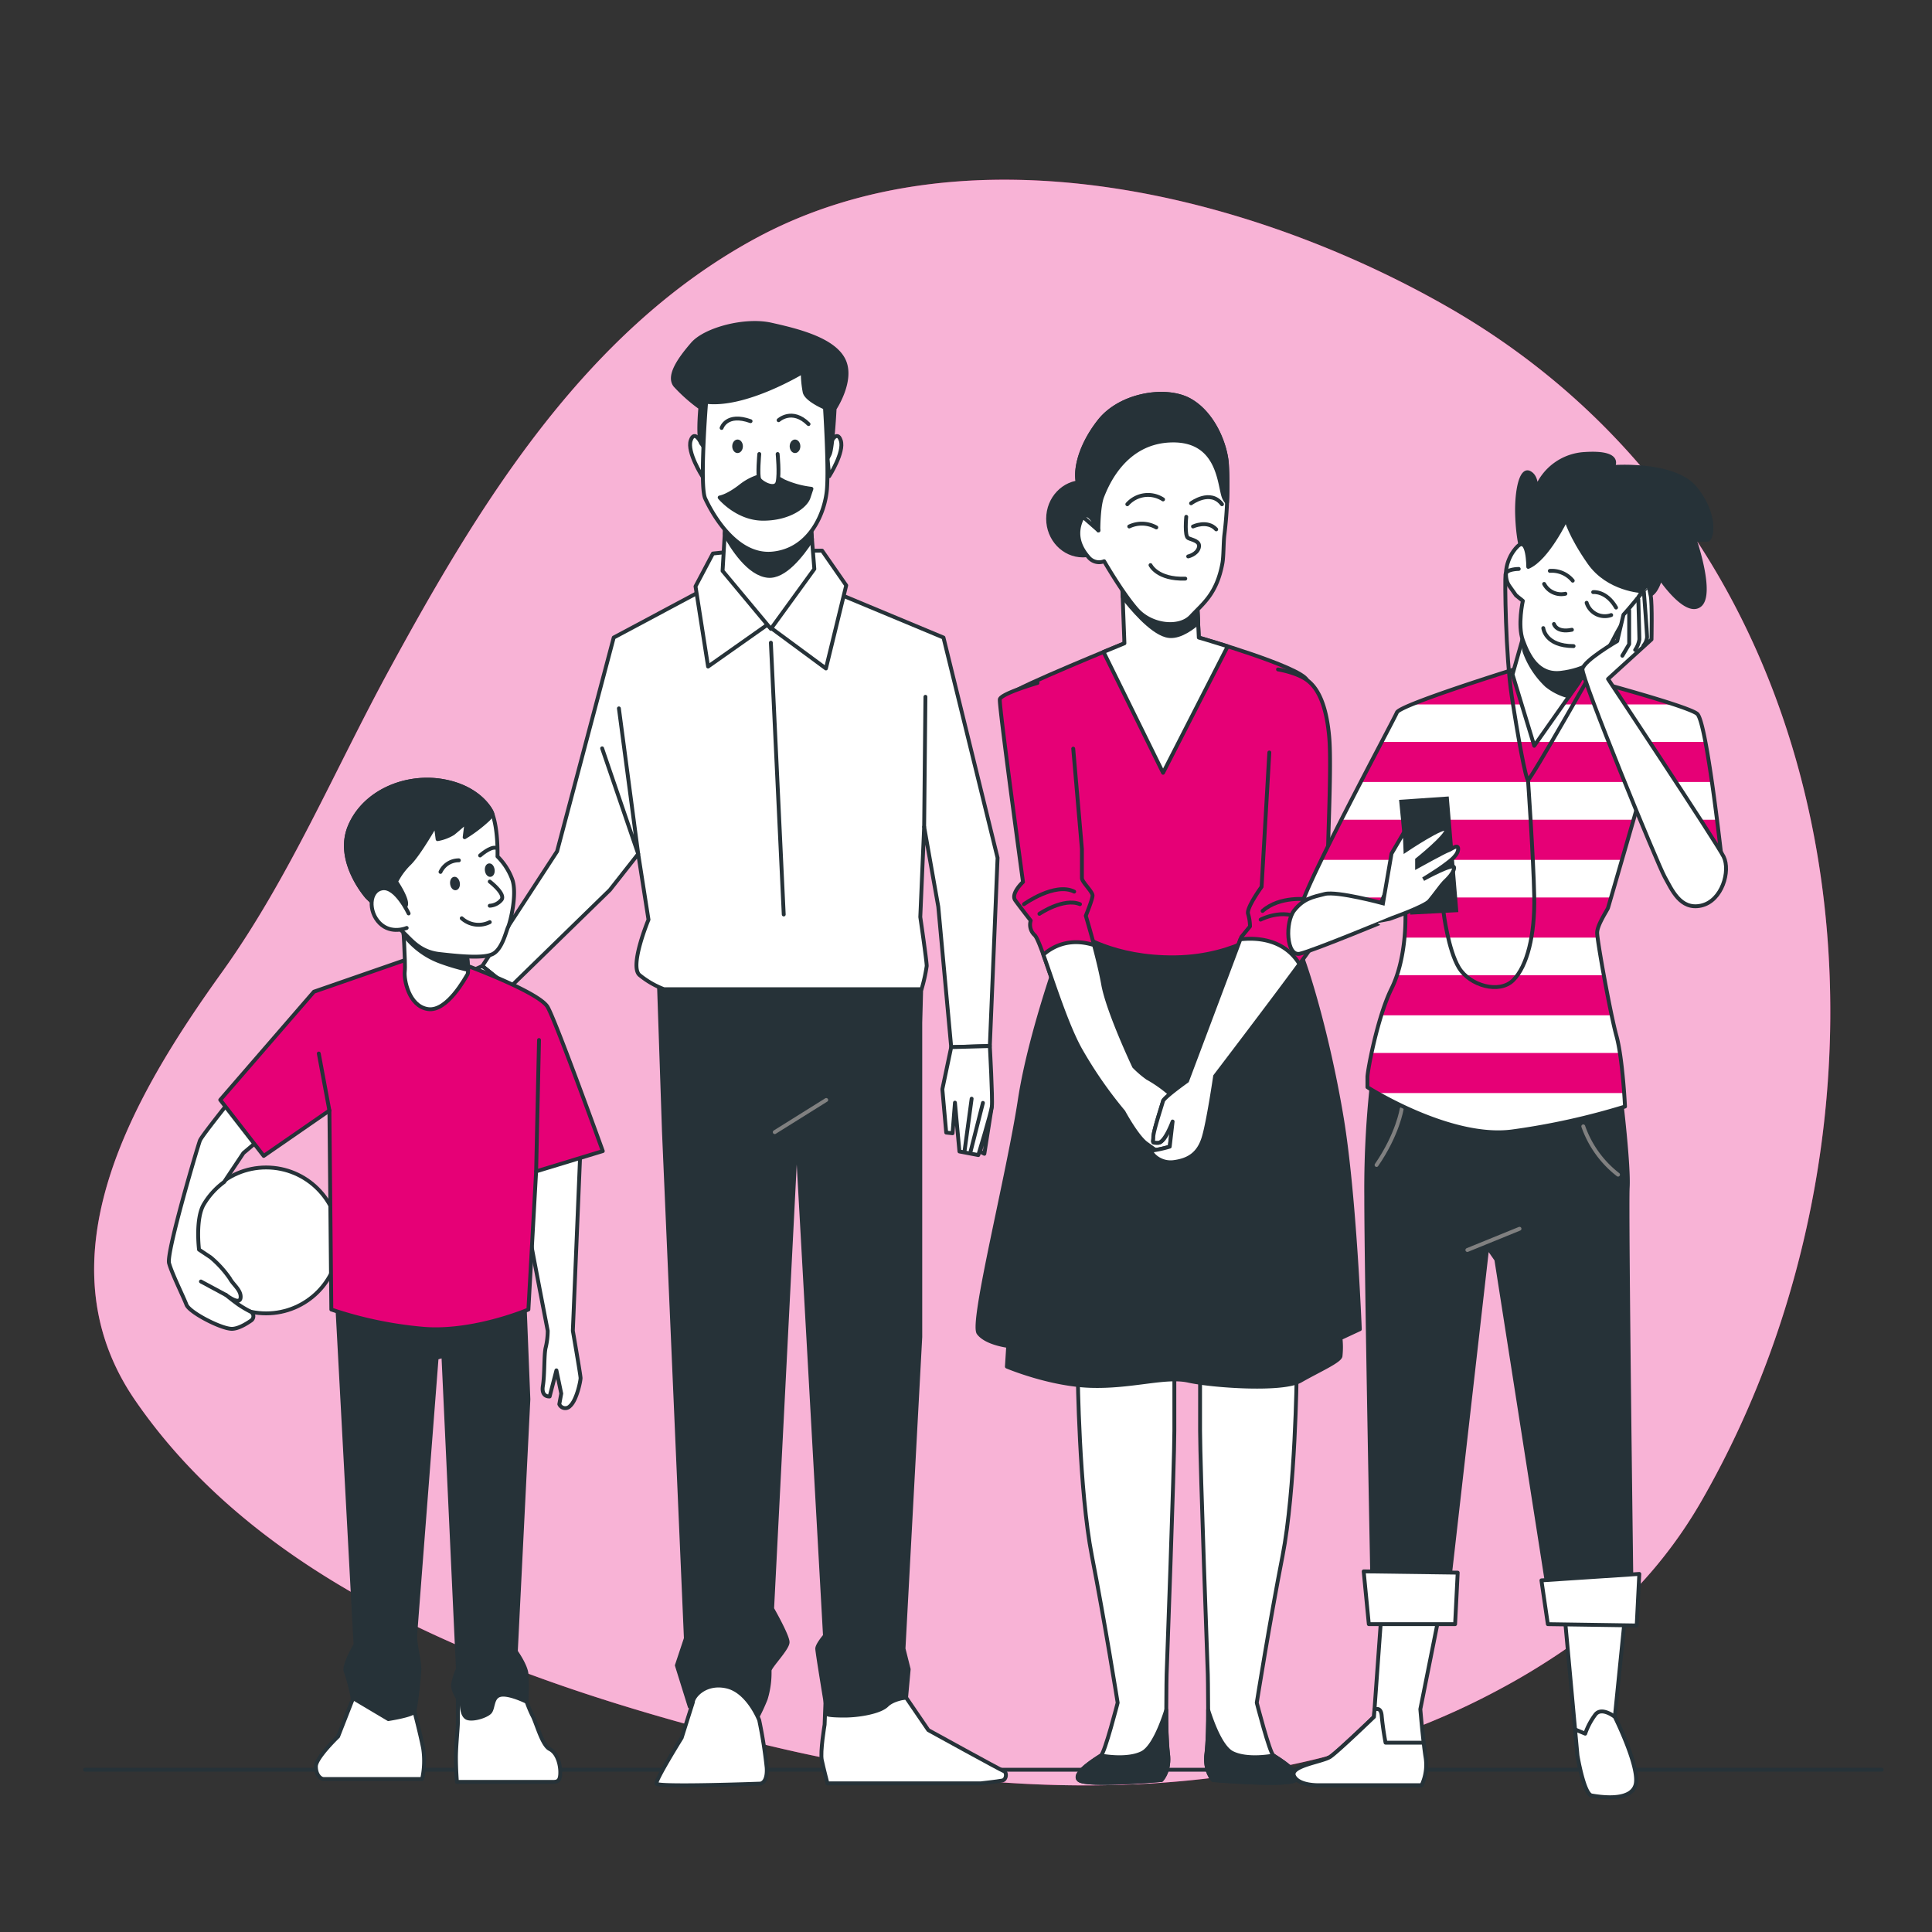 <svg xmlns="http://www.w3.org/2000/svg" viewBox="0 0 500 500"><rect x="0" y="0" width="500" height="500" fill="#333333" stroke="none"/><g id="freepik--background-simple--inject-123"><path d="M402.12,428.84a118.5,118.5,0,0,0,38.24-40.42C497.52,289,484.61,142.26,374.53,79.36c-50.88-29.07-124.12-47.47-179.1-17.61-44.6,24.22-71.94,69.81-94.55,111.3-14.23,26.09-25.94,54.17-43.45,78.58C34.7,283.29,9.69,325.57,34.94,362.35c34.41,50.1,99.4,73,158.34,88,63.94,16.34,135.83,18.66,194.89-13.21Q395.34,433.31,402.12,428.84Z" style="fill:#E60076"></path><path d="M402.12,428.84a118.5,118.5,0,0,0,38.24-40.42C497.52,289,484.61,142.26,374.53,79.36c-50.88-29.07-124.12-47.47-179.1-17.61-44.6,24.22-71.94,69.81-94.55,111.3-14.23,26.09-25.94,54.17-43.45,78.58C34.7,283.29,9.69,325.57,34.94,362.35c34.41,50.1,99.4,73,158.34,88,63.94,16.34,135.83,18.66,194.89-13.21Q395.34,433.31,402.12,428.84Z" style="fill:#fff;opacity:0.7"></path></g><g id="freepik--Floor--inject-123"><line x1="22" y1="458" x2="487" y2="458" style="fill:none;stroke:#263238;stroke-linecap:round;stroke-linejoin:round"></line></g><g id="freepik--character-3--inject-123"><ellipse cx="280.25" cy="134.25" rx="9" ry="9.5" style="fill:#263238;stroke:#263238;stroke-linecap:round;stroke-linejoin:round"></ellipse><path d="M278.92,355.67s.33,30,3.66,47,6.67,38,6.67,38-3.33,13-4.33,13.66-7.67,4.67-5.67,6.34,21.33,0,21.33,0,2.34-2.34,1.67-7-.33-20.34-.33-20.34,2-54.66,2-63v-17l-25.67-2Z" style="fill:#fff;stroke:#263238;stroke-linecap:round;stroke-linejoin:round"></path><path d="M302.25,453.67a106.94,106.94,0,0,1-.42-11.12c-1.13,3.55-3.44,9.71-6.25,11.12-4,2-10.66.66-10.66.66-1,.67-7.67,4.67-5.67,6.34s21.33,0,21.33,0S302.92,458.33,302.25,453.67Z" style="fill:#263238;stroke:#263238;stroke-linecap:round;stroke-linejoin:round"></path><path d="M335.58,355.67s-.33,30-3.66,47-6.67,38-6.67,38,3.33,13,4.33,13.66,7.67,4.67,5.67,6.34-21.33,0-21.33,0-2.34-2.34-1.67-7,.33-20.34.33-20.34-2-54.66-2-63v-17l25.67-2Z" style="fill:#fff;stroke:#263238;stroke-linecap:round;stroke-linejoin:round"></path><path d="M312.25,453.67a106.94,106.94,0,0,0,.42-11.12c1.13,3.55,3.44,9.71,6.25,11.12,4,2,10.66.66,10.66.66,1,.67,7.67,4.67,5.67,6.34s-21.33,0-21.33,0S311.58,458.33,312.25,453.67Z" style="fill:#263238;stroke:#263238;stroke-linecap:round;stroke-linejoin:round"></path><path d="M276.92,239s-10,26-13,45.67S251.25,342.33,253.25,345s7.67,3.33,7.67,3.33l-.34,5.34s11,4.66,21.67,5,19.33-2.67,25.33-1.34,24.34,2.67,29,0,10-5,10.34-6.33a21.09,21.09,0,0,0,0-4.67l5-2.33s-1.34-34.67-4.67-54.67-8.33-36.66-10.67-42.66-11-7.34-11-7.34Z" style="fill:#263238;stroke:#263238;stroke-linecap:round;stroke-linejoin:round"></path><line x1="260.92" y1="348.33" x2="263.58" y2="313.33" style="fill:none;stroke:#263238;stroke-linecap:round;stroke-linejoin:round"></line><line x1="346.92" y1="346.33" x2="340.92" y2="300.67" style="fill:none;stroke:#263238;stroke-linecap:round;stroke-linejoin:round"></line><path d="M292.5,152.25,291,166.5s-28.25,11.5-29.25,13,17.25,62,17.25,62,9,6.5,25.25,6.25,25.5-8.5,25.5-8.5S340,179.5,338.25,176s-28-11-28-11l-.5-10.75Z" style="fill:#E60076;stroke:#263238;stroke-linecap:round;stroke-linejoin:round"></path><path d="M301,200l16.73-32.73c-4.26-1.35-7.48-2.27-7.48-2.27l-.5-10.75-19.36-3.76.61,16s-2.21.9-5.41,2.23Z" style="fill:#fff;stroke:#263238;stroke-linecap:round;stroke-linejoin:round"></path><path d="M310.07,161.21l-.32-7-19.36-3.76.15,4c2.14,2.78,7.2,8.88,11.23,10C304.47,165.24,307.64,163.29,310.07,161.21Z" style="fill:#263238;stroke:#263238;stroke-linecap:round;stroke-linejoin:round"></path><path d="M284.25,137.25s-.14-.34-.37-.81c-.81-1.66-2.77-5-4.13-1.69-1.75,4.25.25,7.5,2,9.5a3.53,3.53,0,0,0,4,1s4.75,8.25,8.5,12.5,11,5,14,1.75,6.6-5.68,8.1-13.68c.34-1.79.27-5.32.51-7.34a105.15,105.15,0,0,0,.64-18.73c-.5-5.25-3.75-13-9.75-16.25S290,102,284.5,109s-7,14.5-4.75,18a33,33,0,0,1,3,5.5Z" style="fill:#fff;stroke:#263238;stroke-linecap:round;stroke-linejoin:round"></path><path d="M280.3,133.79l3.95,3.46s-.14-.34-.37-.81C283.17,135,281.59,132.28,280.3,133.79Z" style="fill:#fff;stroke:#263238;stroke-linecap:round;stroke-linejoin:round"></path><path d="M307.75,103.5c-6-3.25-17.75-1.5-23.25,5.5s-7,14.5-4.75,18a33,33,0,0,1,3,5.5l1.5,4.75s0-6.25,1-8.75,5.5-14.25,18-14.5,12.25,11.75,13.5,14.75a4.72,4.72,0,0,0,.8,1.25,78.85,78.85,0,0,0-.05-10.25C317,114.5,313.75,106.75,307.75,103.5Z" style="fill:#263238;stroke:#263238;stroke-linecap:round;stroke-linejoin:round"></path><path d="M307,133.75s-.5,5,.5,5.5,3.25.75,2.75,2.5S307.5,144,307.5,144" style="fill:none;stroke:#263238;stroke-linecap:round;stroke-linejoin:round"></path><path d="M297.75,146.25s1.75,3.75,9,3.5" style="fill:none;stroke:#263238;stroke-linecap:round;stroke-linejoin:round"></path><path d="M292.25,136.25a7.65,7.65,0,0,1,7,.25" style="fill:none;stroke:#263238;stroke-linecap:round;stroke-linejoin:round"></path><path d="M308.75,136.25s3.75-1.75,6,.75" style="fill:none;stroke:#263238;stroke-linecap:round;stroke-linejoin:round"></path><path d="M291.75,130.5a7.14,7.14,0,0,1,9.25-1.25" style="fill:none;stroke:#263238;stroke-linecap:round;stroke-linejoin:round"></path><path d="M308.25,130.25s5-3.75,8,.25" style="fill:none;stroke:#263238;stroke-linecap:round;stroke-linejoin:round"></path><path d="M268.5,176.75s-9.5,2.75-9.75,4.25,6,47.25,6,47.25-3.25,3-2,4.75,4,5.25,4,5.25a3.64,3.64,0,0,0,1,3.75c1.75,1.5,6.75,20.5,11.75,29.5a109.48,109.48,0,0,0,11.25,16.25s3.5,6.5,6,8.25,4.25,3.25,5.75,2.5,3-6.75,3.25-10.5-7.75-8.5-8.75-9a25.36,25.36,0,0,1-3.5-3s-6.75-14.25-8-21.25S281,237,281,237s1.75-4.25,1.75-5.25-2.75-3.5-2.75-4.5v-7.5l-2.25-26" style="fill:#E60076;stroke:#263238;stroke-linecap:round;stroke-linejoin:round"></path><path d="M297,279a25.36,25.36,0,0,1-3.5-3s-6.75-14.25-8-21.25c-.55-3.07-1.48-6.86-2.36-10.15-6.47-2.06-10.87.48-13.12,2.47,2.39,6.63,5.93,18,9.48,24.43a109.48,109.48,0,0,0,11.25,16.25s3.5,6.5,6,8.25,4.25,3.25,5.75,2.5,3-6.75,3.25-10.5S298,279.5,297,279Z" style="fill:#fff;stroke:#263238;stroke-linecap:round;stroke-linejoin:round"></path><path d="M269,236.5s6.25-4.25,10.5-2.5" style="fill:none;stroke:#263238;stroke-linecap:round;stroke-linejoin:round"></path><path d="M265,234s8-5.75,13-3.25" style="fill:none;stroke:#263238;stroke-linecap:round;stroke-linejoin:round"></path><path d="M328.5,194.75l-2,34.75s-4,5.5-3.5,7a11.9,11.9,0,0,1,.5,3.25l-2.25,2.75-14,37.25s-6,4.25-6.25,5.25-2.5,7.75-2.5,9.25-.5,1.5,1.25,1.5,3.75-5.5,3.75-5.5l-.75,6.5a31.87,31.87,0,0,1-4.5,1c-1,0,1.5,3.5,5.5,3s6.5-2.25,7.75-6.25,3-16,3-16S337.75,248,340,244.25s3-7.25,2.75-9a10.06,10.06,0,0,1,.5-5.25c.75-2.5,1-4.75.5-5.5s1-25.25.25-33.75S341,178,338.25,176s-7.5-2.75-7.5-2.75" style="fill:#E60076;stroke:#263238;stroke-linecap:round;stroke-linejoin:round"></path><path d="M321,243.1l-13.78,36.65s-6,4.25-6.25,5.25-2.5,7.75-2.5,9.25-.5,1.5,1.25,1.5,3.75-5.5,3.75-5.5l-.75,6.5a31.87,31.87,0,0,1-4.5,1c-1,0,1.5,3.5,5.5,3s6.5-2.25,7.75-6.25,3-16,3-16,14.67-19.24,21.83-29C332.19,242.77,324.76,242.66,321,243.1Z" style="fill:#fff;stroke:#263238;stroke-linecap:round;stroke-linejoin:round"></path><path d="M326.25,238s7-3.75,12,1" style="fill:none;stroke:#263238;stroke-linecap:round;stroke-linejoin:round"></path><path d="M338.5,232.75s-7.25-1-11.75,3" style="fill:none;stroke:#263238;stroke-linecap:round;stroke-linejoin:round"></path></g><g id="freepik--character-4--inject-123"><path d="M357.58,416.67l-2,27.66s-9.33,9-11.33,10.34-10.67,2.33-9.33,5,7,2.33,7,2.33h26a12.38,12.38,0,0,0,1-7.33c-.67-4.34-1.34-12.34-1.34-12.34l5-25Z" style="fill:#fff;stroke:#263238;stroke-linecap:round;stroke-linejoin:round"></path><path d="M341.92,462h26a12.38,12.38,0,0,0,1-7.33c-.17-1.06-.33-2.34-.48-3.67h-9.86s-.66-3.33-1-7c-.16-1.77-1-1.9-1.86-1.58l-.14,1.91s-9.33,9-11.33,10.34-10.67,2.33-9.33,5S341.92,462,341.92,462Z" style="fill:#fff;stroke:#263238;stroke-linecap:round;stroke-linejoin:round"></path><path d="M404.92,418l3.33,36.33s1.67,10,3.67,10.34,10,1.66,11.33-2.67-5.33-17.67-5.33-17.67L420.58,418Z" style="fill:#fff;stroke:#263238;stroke-linecap:round;stroke-linejoin:round"></path><path d="M408.25,454.33s1.67,10,3.67,10.34,10,1.66,11.33-2.67-5.33-17.67-5.33-17.67-3.34-2.66-5-.66a18,18,0,0,0-2.67,5l-2.62-1.09Z" style="fill:#fff;stroke:#263238;stroke-linecap:round;stroke-linejoin:round"></path><path d="M355.58,276a250.68,250.68,0,0,0-2,33.67c0,20.33,1.67,104.33,1.67,104.33l19.33-.67,10.34-90.66,2.33,3.33,13.67,87.33s5,2.67,8.33,2.67,13-3,13-3-1.33-100-1-105.67S419.58,285,419.58,285s-9.33,2.67-25.33.33-25.33-5.66-28-7S355.58,276,355.58,276Z" style="fill:#263238;stroke:#263238;stroke-linecap:round;stroke-linejoin:round"></path><line x1="379.75" y1="323.5" x2="393.25" y2="318" style="fill:none;stroke:gray;stroke-linecap:round;stroke-linejoin:round"></line><path d="M362.75,287s-1,6.5-6.5,14.5" style="fill:none;stroke:gray;stroke-linecap:round;stroke-linejoin:round"></path><path d="M409.75,291.5a27.15,27.15,0,0,0,9,12.5" style="fill:none;stroke:gray;stroke-linecap:round;stroke-linejoin:round"></path><path d="M393.45,172.73s-31.12,9.64-31.93,11.65-26.62,49.8-24.82,51.21,18.8.39,19.6,0,7.83-18.27,7.83-18.27-.4,18.87-.4,20.27,0,11-3.61,18.28-6.23,21.28-6.23,22.88v2.61S375.18,295,391.44,292.8a182.77,182.77,0,0,0,29.11-6.43s-.6-12.44-2.21-18.27-5-24.69-5-26.7,2.61-5.82,2.81-6.43,9.24-31.92,9.24-31.92l7.63,25.7,13.05-2s-4.22-39.75-6.83-42-33.93-10.44-33.93-10.44Z" style="fill:#fff"></path><path d="M356.3,235.58a15.13,15.13,0,0,0,1.69-3.32H337.53c-.76,1.91-1.09,3.12-.83,3.33C338.51,237,355.5,236,356.3,235.58Z" style="fill:#E60076"></path><path d="M361.54,252.38a28.51,28.51,0,0,1-1.42,3.48,48.16,48.16,0,0,0-2.66,6.9h59.63c-.66-3.12-1.39-6.88-2-10.38Z" style="fill:#E60076"></path><path d="M419.23,272.5H355a52.37,52.37,0,0,0-1.06,6.24v2.61s.95.61,2.57,1.53h63.87C420.13,280.07,419.77,276,419.23,272.5Z" style="fill:#E60076"></path><path d="M416.93,232.26h-53.1c-.06,2.74-.1,4.89-.1,5.32s0,2.5-.24,5.07h49.95c-.07-.59-.12-1-.12-1.25,0-2,2.61-5.82,2.81-6.43C416.17,234.87,416.47,233.85,416.93,232.26Z" style="fill:#E60076"></path><path d="M419.75,222.53c1-3.46,2.06-7.15,3-10.38h-75.6c-1.84,3.61-3.63,7.17-5.18,10.38h20.08c1.19-2.94,2.08-5.22,2.08-5.22s0,2.23-.11,5.22Z" style="fill:#E60076"></path><path d="M393.45,172.73s-19.54,6.06-28.05,9.57h67.66c-9.86-3.25-27.77-8-27.77-8Z" style="fill:#E60076"></path><path d="M357.58,192c-1.55,3-3.43,6.54-5.42,10.38H443c-.54-3.77-1.12-7.4-1.68-10.38Z" style="fill:#E60076"></path><path d="M428.07,212.15l3.08,10.38h14.43c-.3-2.66-.73-6.34-1.24-10.38Z" style="fill:#E60076"></path><path d="M393.45,172.73s-31.12,9.64-31.93,11.65-26.62,49.8-24.82,51.21,18.8.39,19.6,0,7.83-18.27,7.83-18.27-.4,18.87-.4,20.27,0,11-3.61,18.28-6.23,21.28-6.23,22.88v2.61S375.18,295,391.44,292.8a182.77,182.77,0,0,0,29.11-6.43s-.6-12.44-2.21-18.27-5-24.69-5-26.7,2.61-5.82,2.81-6.43,9.24-31.92,9.24-31.92l7.63,25.7,13.05-2s-4.22-39.75-6.83-42-33.93-10.44-33.93-10.44Z" style="fill:none;stroke:#263238;stroke-linecap:round;stroke-linejoin:round"></path><polygon points="396.06 158.28 391.44 174.54 397.06 193.01 408.5 176.75 413.52 167.72 396.06 158.28" style="fill:#fff;stroke:#263238;stroke-linecap:round;stroke-linejoin:round"></polygon><path d="M395.37,160.71l-1.4,4.93.53,2.83a22.47,22.47,0,0,0,5.78,8.91,14.85,14.85,0,0,0,5.78,2.85l2.45-3.48,4.51-8.12Z" style="fill:#263238;stroke:#263238;stroke-linecap:round;stroke-linejoin:round"></path><path d="M393.9,142.66s-1.06-3-1.27-9.31,1.06-12.07,3.18-11,1.69,4.44,1.69,4.44a14.29,14.29,0,0,1,12.7-9.31c9.95-.63,7.19,3.39,7.19,3.39s15.88-1.27,21.38,5.5,4.44,13.33,3,13.33h-3.17s4.87,14.19,1.27,16.94-10.16-7-10.16-7-.85,3.39-2.54,4.24a20.48,20.48,0,0,1-3.18,1.26s-6.56-1.9-9.94-4.44-8.68-10.16-8.68-10.16-5.71,7-7.83,7.83a31.57,31.57,0,0,0-3.6,1.7Z" style="fill:#263238;stroke:#263238;stroke-linecap:round;stroke-linejoin:round"></path><path d="M395.51,146.71s0-8.08-2.81-5.27-3.86,7.73-2.1,10.19l1.75,2.46,1.76,1.41s-1.41,6.32,0,10.19,3.86,9.13,9.84,8.43,11-3.47,13.44-8.39S425,153,425,153s-8.78-.35-13.7-7.38-6-11.24-6-11.24S400.43,144.61,395.51,146.71Z" style="fill:#fff;stroke:#263238;stroke-linecap:round;stroke-linejoin:round"></path><path d="M399.62,151.12a5,5,0,0,0,5.5,2.54" style="fill:none;stroke:#263238;stroke-linecap:round;stroke-linejoin:round"></path><path d="M410.62,156a4.92,4.92,0,0,0,6.35,3.18" style="fill:none;stroke:#263238;stroke-linecap:round;stroke-linejoin:round"></path><path d="M402.16,161.49s.63,2.33,4.65,1.49" style="fill:none;stroke:#263238;stroke-linecap:round;stroke-linejoin:round"></path><path d="M399.4,162.55s.43,4.66,7.84,4.66" style="fill:none;stroke:#263238;stroke-linecap:round;stroke-linejoin:round"></path><path d="M401.1,147.74a7,7,0,0,1,5.92,2.54" style="fill:none;stroke:#263238;stroke-linecap:round;stroke-linejoin:round"></path><path d="M412.31,153.24s3.39-.42,5.93,4" style="fill:none;stroke:#263238;stroke-linecap:round;stroke-linejoin:round"></path><path d="M393.05,147.24s-3.22,0-3.42,1.4,0,20.88,1.61,31.52,3.61,21.49,4.21,21.69,18.28-31.12,19.08-32.33" style="fill:none;stroke:#263238;stroke-linecap:round;stroke-linejoin:round"></path><polygon points="362.63 207.47 365.44 236.18 376.88 235.58 374.47 206.66 362.63 207.47" style="fill:#263238;stroke:#263238;stroke-miterlimit:10"></polygon><path d="M357.91,233.77l2.21-12.85,3.41-5.82.2,5s10.44-7,10.64-5.42-7.63,7.83-7.63,7.83v1.8s7.23-4,8-4.21,2.82-2,2.62-.2-2.82,3.41-3.82,4.21-5.22,3.42-5.22,3.42,8-4.42,8-3-2,3.22-2.61,3.82-2.61,3.41-3.81,4.82-9.64,4.41-9.64,4.41S340,246,336.43,246.82s-3.88-8.22-1.47-11.23,4.68-3.43,7.89-4.23S357.91,233.77,357.91,233.77Z" style="fill:#fff;stroke:#263238;stroke-miterlimit:10"></path><path d="M373.57,236s1.2,9.84,4,14.45,10.44,6.83,14.05,3.22S397.26,242,397.06,232s-1.61-30.11-1.61-30.11" style="fill:none;stroke:#263238;stroke-linecap:round;stroke-linejoin:round"></path><polygon points="352.92 406.67 354.25 420.33 376.58 420.33 377.25 407 352.92 406.67" style="fill:#fff;stroke:#263238;stroke-linecap:round;stroke-linejoin:round"></polygon><polygon points="398.92 409 400.58 420.33 423.58 420.67 424.25 407.33 398.92 409" style="fill:#fff;stroke:#263238;stroke-linecap:round;stroke-linejoin:round"></polygon><path d="M420.15,159.08l-1.61,6.83s-8.63,5-9,7.23,19.47,50.59,21.28,53.8,4,8.64,9.44,7.43,7.63-9,5.82-12.65-29.92-46-29.92-46l11.25-10.24s.2-9.24-.2-11.25-.61-2.81-.61-2.81S421.35,157.88,420.15,159.08Z" style="fill:#fff;stroke:#263238;stroke-linecap:round;stroke-linejoin:round"></path><polyline points="421.63 157.98 421.63 166.7 419.86 169.7" style="fill:none;stroke:#263238;stroke-linecap:round;stroke-linejoin:round"></polyline><path d="M424,155.14s.27,9.25.27,10.34a6.67,6.67,0,0,1-1.09,2.72" style="fill:none;stroke:#263238;stroke-linecap:round;stroke-linejoin:round"></path><path d="M425.45,153.35s.81,10.49.81,11.58a4,4,0,0,1-.95,2.18" style="fill:none;stroke:#263238;stroke-linecap:round;stroke-linejoin:round"></path></g><g id="freepik--character-2--inject-123"><path d="M234.5,439.33l5.75,8.42s18.86,10.4,19.59,10.64.73,2.18-.48,2.42-5.57.72-5.57.72H214.14s-1-3.86-1.46-6,.73-9.19.73-9.19l.24-6.29Z" style="fill:#fff;stroke:#263238;stroke-linecap:round;stroke-linejoin:round"></path><path d="M170.5,253.67,171.83,293l5.67,131-2.33,7,3.33,10.67s4-4,9-1.67a30.5,30.5,0,0,1,8,5.33,50.18,50.18,0,0,0,2.67-5.66,23.27,23.27,0,0,0,1-7.34c0-1,4.66-5.66,4.66-7.33s-4-8.67-4-8.67L206.17,292l7.33,131.33s-2,2.34-2,3.34,2.67,17,2.67,17,.33.33,4.33.33,9.33-1,11-2.67,5-2,5-2l.67-7.33-1.34-5.33L238.17,346V264.67l.33-12.34-68.67-1Z" style="fill:#263238;stroke:#263238;stroke-linecap:round;stroke-linejoin:round"></path><path d="M183.17,152l-24.34,13-14.66,55.33L124.83,250l7,5.67,26-25.34,7.34-9.33,2.66,17s-5,12-2.33,14.33a22.89,22.89,0,0,0,6.33,3.67H238.5a42.7,42.7,0,0,0,1.33-6c0-1.33-1.66-12.67-1.66-12.67l1-23.33,3.66,20.67L246.17,271l10-.33,2-48.67-14-57-28-11.67Z" style="fill:#fff;stroke:#263238;stroke-linecap:round;stroke-linejoin:round"></path><polygon points="189.25 142.75 184.5 143.25 180 151.75 183.25 172.5 198.5 161.75 213.75 173 219 151.5 212.75 142.5 189.25 142.75" style="fill:#fff;stroke:#263238;stroke-linecap:round;stroke-linejoin:round"></polygon><path d="M187.75,135,187,147.75l12.5,15,11.25-15.5-1-12.5S196.75,138.25,187.75,135Z" style="fill:#fff;stroke:#263238;stroke-linecap:round;stroke-linejoin:round"></path><path d="M210.14,139.6l-.39-4.85s-13,3.5-22,.25l-.19,3.22c1.9,3.5,6.24,10.38,11.23,10.81C203,149.39,207.41,143.82,210.14,139.6Z" style="fill:#263238;stroke:#263238;stroke-linecap:round;stroke-linejoin:round"></path><path d="M181.5,114.75s-1.75-3.75-2.75-.75,3,9.25,3,9.25l.75-8.25Z" style="fill:#fff;stroke:#263238;stroke-linecap:round;stroke-linejoin:round"></path><path d="M214.84,114.75s1.75-3.75,2.75-.75-3,9.25-3,9.25l-.75-8.25Z" style="fill:#fff;stroke:#263238;stroke-linecap:round;stroke-linejoin:round"></path><path d="M213.5,119s.5.25,1.25-1.5S216,105.75,216,105.75s5-7.5,2.25-12.75-12-7.5-18.75-9-17,1.25-20.25,5-6.5,8.25-4.5,10.75a42.58,42.58,0,0,0,6.5,5.75s-.75,7.75.25,9.25l1,1.5L183.75,106s8.75-1,14-2.75,7.75-2.5,7.75-2.5,2.25,4.25,4,5.5a12.14,12.14,0,0,1,2.5,2.25Z" style="fill:#263238;stroke:#263238;stroke-linecap:round;stroke-linejoin:round"></path><path d="M182.75,104s-1.75,21.75-.25,25,7.75,15.25,17.5,14.25,13.5-10.75,14-16.5-.5-21.25-.5-21.25-4.75-2-5.25-4a27.63,27.63,0,0,1-.5-5.25S193,105.25,182.75,104Z" style="fill:#fff;stroke:#263238;stroke-linecap:round;stroke-linejoin:round"></path><path d="M199,122.75a14.51,14.51,0,0,0-7.25,3c-3.5,2.75-5.5,3-5.5,3s4.5,5.5,11.25,5.5,11-3.25,11.75-5.5l.75-2.25a24.1,24.1,0,0,1-7.25-2A19.81,19.81,0,0,0,199,122.75Z" style="fill:#263238;stroke:#263238;stroke-linecap:round;stroke-linejoin:round"></path><path d="M196.5,117.5s-.5,5.5,0,6.5,4.25,3,4.75.75,0-7.25,0-7.25" style="fill:#fff;stroke:#263238;stroke-linecap:round;stroke-linejoin:round"></path><ellipse cx="190.88" cy="115.5" rx="1.38" ry="1.75" style="fill:#263238"></ellipse><ellipse cx="205.75" cy="115.5" rx="1.38" ry="1.75" style="fill:#263238"></ellipse><path d="M186.75,110.75s1.25-4,7.5-1.75" style="fill:none;stroke:#263238;stroke-linecap:round;stroke-linejoin:round"></path><path d="M201.5,108.75s3.5-3.25,7.75,1" style="fill:none;stroke:#263238;stroke-linecap:round;stroke-linejoin:round"></path><polyline points="160.17 183.33 165.17 221 155.83 193.67" style="fill:none;stroke:#263238;stroke-linecap:round;stroke-linejoin:round"></polyline><line x1="199.5" y1="166.33" x2="202.83" y2="236.67" style="fill:none;stroke:#263238;stroke-linecap:round;stroke-linejoin:round"></line><line x1="239.17" y1="214" x2="239.5" y2="180.33" style="fill:none;stroke:#263238;stroke-linecap:round;stroke-linejoin:round"></line><line x1="200.5" y1="293" x2="213.83" y2="284.67" style="fill:none;stroke:gray;stroke-linecap:round;stroke-linejoin:round"></line><path d="M179.31,440.56l-2.9,9.19s-6.77,10.88-6.53,11.85,26.84,0,26.84,0,1.94,0,1.7-4.11a121.52,121.52,0,0,0-1.94-12.33s-2.9-7.5-8.46-8.71S179.31,439.11,179.31,440.56Z" style="fill:#fff;stroke:#263238;stroke-linecap:round;stroke-linejoin:round"></path><polygon points="256.69 286.31 254.75 298.6 253.65 298.05 256.69 286.31" style="fill:none;stroke:#263238;stroke-linecap:round;stroke-linejoin:round"></polygon><path d="M246.17,271l-2.29,10.88,1,11.23,1.64.18.62-7.92L248.3,298l4.89.93s3.26-10.71,3.5-12.57-.52-15.64-.52-15.64Z" style="fill:#fff;stroke:#263238;stroke-linecap:round;stroke-linejoin:round"></path><line x1="249.63" y1="297.86" x2="251.46" y2="284.34" style="fill:none;stroke:#263238;stroke-linecap:round;stroke-linejoin:round"></line><line x1="251.09" y1="298.41" x2="254.38" y2="285.43" style="fill:none;stroke:#263238;stroke-linecap:round;stroke-linejoin:round"></line><path d="M124.83,250s-8,3.67-10,4.33-2.66,3-5,4.67-5.33,3.67-3.66,4.33a7.82,7.82,0,0,0,3.66.34l3-3.67-5.33,11.67-.33,4.33,4,1.67,9.33-5,11.33-17Z" style="fill:#fff;stroke:#263238;stroke-linecap:round;stroke-linejoin:round"></path><path d="M112.83,260s3.92,3.29,6.35,2.6,4.34-5.73,4.34-5.73" style="fill:#fff;stroke:#263238;stroke-linecap:round;stroke-linejoin:round"></path><line x1="107.55" y1="274.23" x2="113.11" y2="266.07" style="fill:#fff;stroke:#263238;stroke-linecap:round;stroke-linejoin:round"></line><line x1="109.12" y1="276.48" x2="115.54" y2="267.28" style="fill:#fff;stroke:#263238;stroke-linecap:round;stroke-linejoin:round"></line><line x1="111.17" y1="277.67" x2="118.66" y2="268.67" style="fill:#fff;stroke:#263238;stroke-linecap:round;stroke-linejoin:round"></line></g><g id="freepik--character-1--inject-123"><path d="M135.75,438.65a31.46,31.46,0,0,0,2,5.25c1,1.75,2.5,7.75,4.5,8.75s2.75,4,2.75,6-.5,2.5-1.75,2.5h-25s-.25-3.25-.25-6.25.5-7.75.5-9v-8a106.69,106.69,0,0,1,11.25-.75C135,437.15,135.75,438.65,135.75,438.65Z" style="fill:#fff;stroke:#263238;stroke-linecap:round;stroke-linejoin:round"></path><path d="M92,437.9l-4.5,11.5s-5.75,5.5-5.75,7.75,1.25,3.25,2,3.25h25.5a21.84,21.84,0,0,0,.25-8c-.75-3.75-2.25-9.5-2.25-9.5l-10-5.25Z" style="fill:#fff;stroke:#263238;stroke-linecap:round;stroke-linejoin:round"></path><path d="M87.25,337.15,92,425.65s-3.25,5.5-2.5,7a45,45,0,0,1,1.75,6.75l9.25,5.5s6.5-1,6.75-2,1-6.5,1.25-10-1.25-6.75-1-10.25S113,351.4,113,351.4l1.75-.5,3.75,81a18.71,18.71,0,0,0-1.25,4c-.25,1.75,2.25,5.25,2.25,5.25s0,3,1.5,3.5,4.75-.5,5.75-1.5.5-4,2.75-4.5,6.75,1.75,6.75,1.75a66.34,66.34,0,0,0,0-7.25c-.25-2.25-2.75-5.75-2.75-5.75l3.25-65.25-1-25Z" style="fill:#263238;stroke:#263238;stroke-linecap:round;stroke-linejoin:round"></path><path d="M150.25,296.4l-2,48s2,11.5,2,12.25-1,5.75-2.75,7.25a1.66,1.66,0,0,1-2.75-.5l.5-2.75-1.25-6-1.75,6.75s-2.25.25-1.75-2.75.25-8.25.75-10a18.89,18.89,0,0,0,.5-4.25s-5-25.75-5-26.5-1.25-19.75-1.25-19.75Z" style="fill:#fff;stroke:#263238;stroke-linecap:round;stroke-linejoin:round"></path><circle cx="68.88" cy="321.02" r="18.88" style="fill:#fff;stroke:#263238;stroke-linecap:round;stroke-linejoin:round"></circle><path d="M60.5,283.65s-8.25,10.25-8.75,11.5-8.75,29-8,31.75,3.75,8.75,4.5,10.75,9,6.25,11.75,6.25c1.58,0,3.58-1.16,5-2.15a1.34,1.34,0,0,0-.15-2.29,28.53,28.53,0,0,1-3.09-1.81c-1.75-1.25-3.25-2.5-3.25-2.5s3.5,2.75,3.75.75-2-3.5-2.75-5a27.35,27.35,0,0,0-5-5.5l-3-2s-1-8,1.25-11.75A19.57,19.57,0,0,1,58,305.9l5-7.5,4.75-4Z" style="fill:#fff;stroke:#263238;stroke-linecap:round;stroke-linejoin:round"></path><line x1="58.5" y1="335.15" x2="52" y2="331.65" style="fill:#fff;stroke:#263238;stroke-linecap:round;stroke-linejoin:round"></line><path d="M105.75,248.15l-24.5,8.5L57,284.65l11.25,14.5,17-11.75.5,51.5a101.47,101.47,0,0,0,24,5c13,1,27-5,27-5l2-35.75L156,297.9s-12-33.25-14.25-37.25S119.5,249.4,119.5,249.4,111.25,247.15,105.75,248.15Z" style="fill:#E60076;stroke:#263238;stroke-linecap:round;stroke-linejoin:round"></path><line x1="138.75" y1="303.15" x2="139.5" y2="269.15" style="fill:#fff;stroke:#263238;stroke-linecap:round;stroke-linejoin:round"></line><line x1="85.25" y1="287.4" x2="82.5" y2="272.65" style="fill:#fff;stroke:#263238;stroke-linecap:round;stroke-linejoin:round"></line><path d="M104.25,238.4s.75,11,.5,13,1,9,6,9.75,9.75-8.25,10.25-9-.5-7.5-.5-7.5Z" style="fill:#fff;stroke:#263238;stroke-linecap:round;stroke-linejoin:round"></path><path d="M121.14,251c0-2.14-.64-6.35-.64-6.35l-16.25-6.25s.1,1.47.21,3.43a20.83,20.83,0,0,0,9.33,7A56.36,56.36,0,0,0,121.14,251Z" style="fill:#263238;stroke:#263238;stroke-linecap:round;stroke-linejoin:round"></path><path d="M127.25,210.15s-2.75-6.25-12.5-8S94.25,204.9,90.5,213.9,95,232.15,95,232.15s8.5,8.25,10.25,10,4,4.25,8.5,4.75,11.25,1.25,13.75,0,3.5-6,4-7,2.5-8.75,1-12.5a16.33,16.33,0,0,0-3.75-5.75S129,214.4,127.25,210.15Z" style="fill:#fff;stroke:#263238;stroke-linecap:round;stroke-linejoin:round"></path><path d="M126.25,212.15a11.24,11.24,0,0,0,1.22-1.41c-.07-.2-.14-.4-.22-.59,0,0-2.75-6.25-12.5-8S94.25,204.9,90.5,213.9,95,232.15,95,232.15L97.91,235a4.06,4.06,0,0,1,1.34-1.33c1.75-1,3.75,2.5,3.75,2.5a3.17,3.17,0,0,0,2-1.75c.75-1.5-2.5-6.25-2.5-6.25a17.73,17.73,0,0,1,3.5-4.75c2.5-2.5,6.75-10,6.75-10l.5,3.75a11.46,11.46,0,0,0,4-1.5c1.25-1,3.5-3,3.5-3l-.5,4A37.64,37.64,0,0,0,126.25,212.15Z" style="fill:#263238;stroke:#263238;stroke-linecap:round;stroke-linejoin:round"></path><path d="M126.75,228.15s4.25,3.25,3,4.75a4.23,4.23,0,0,1-3,1.5" style="fill:none;stroke:#263238;stroke-linecap:round;stroke-linejoin:round"></path><path d="M119.5,237.65a6.49,6.49,0,0,0,7.25,1" style="fill:none;stroke:#263238;stroke-linecap:round;stroke-linejoin:round"></path><path d="M119,228.46c.15.95-.28,1.81-1,1.92s-1.36-.58-1.5-1.54.28-1.81,1-1.92S118.84,227.5,119,228.46Z" style="fill:#263238"></path><path d="M128,225c.15.95-.28,1.81-1,1.92s-1.36-.58-1.5-1.54.28-1.81,1-1.92S127.84,224,128,225Z" style="fill:#263238"></path><path d="M114,225.65a5.22,5.22,0,0,1,4.75-3" style="fill:none;stroke:#263238;stroke-linecap:round;stroke-linejoin:round"></path><path d="M124.25,221.4s2.5-2.25,4-2" style="fill:none;stroke:#263238;stroke-linecap:round;stroke-linejoin:round"></path><path d="M105.75,236.4s-3.25-7-6.75-6.5-3.75,6-.75,9,7,1.25,7,1.25" style="fill:#fff;stroke:#263238;stroke-linecap:round;stroke-linejoin:round"></path></g></svg>